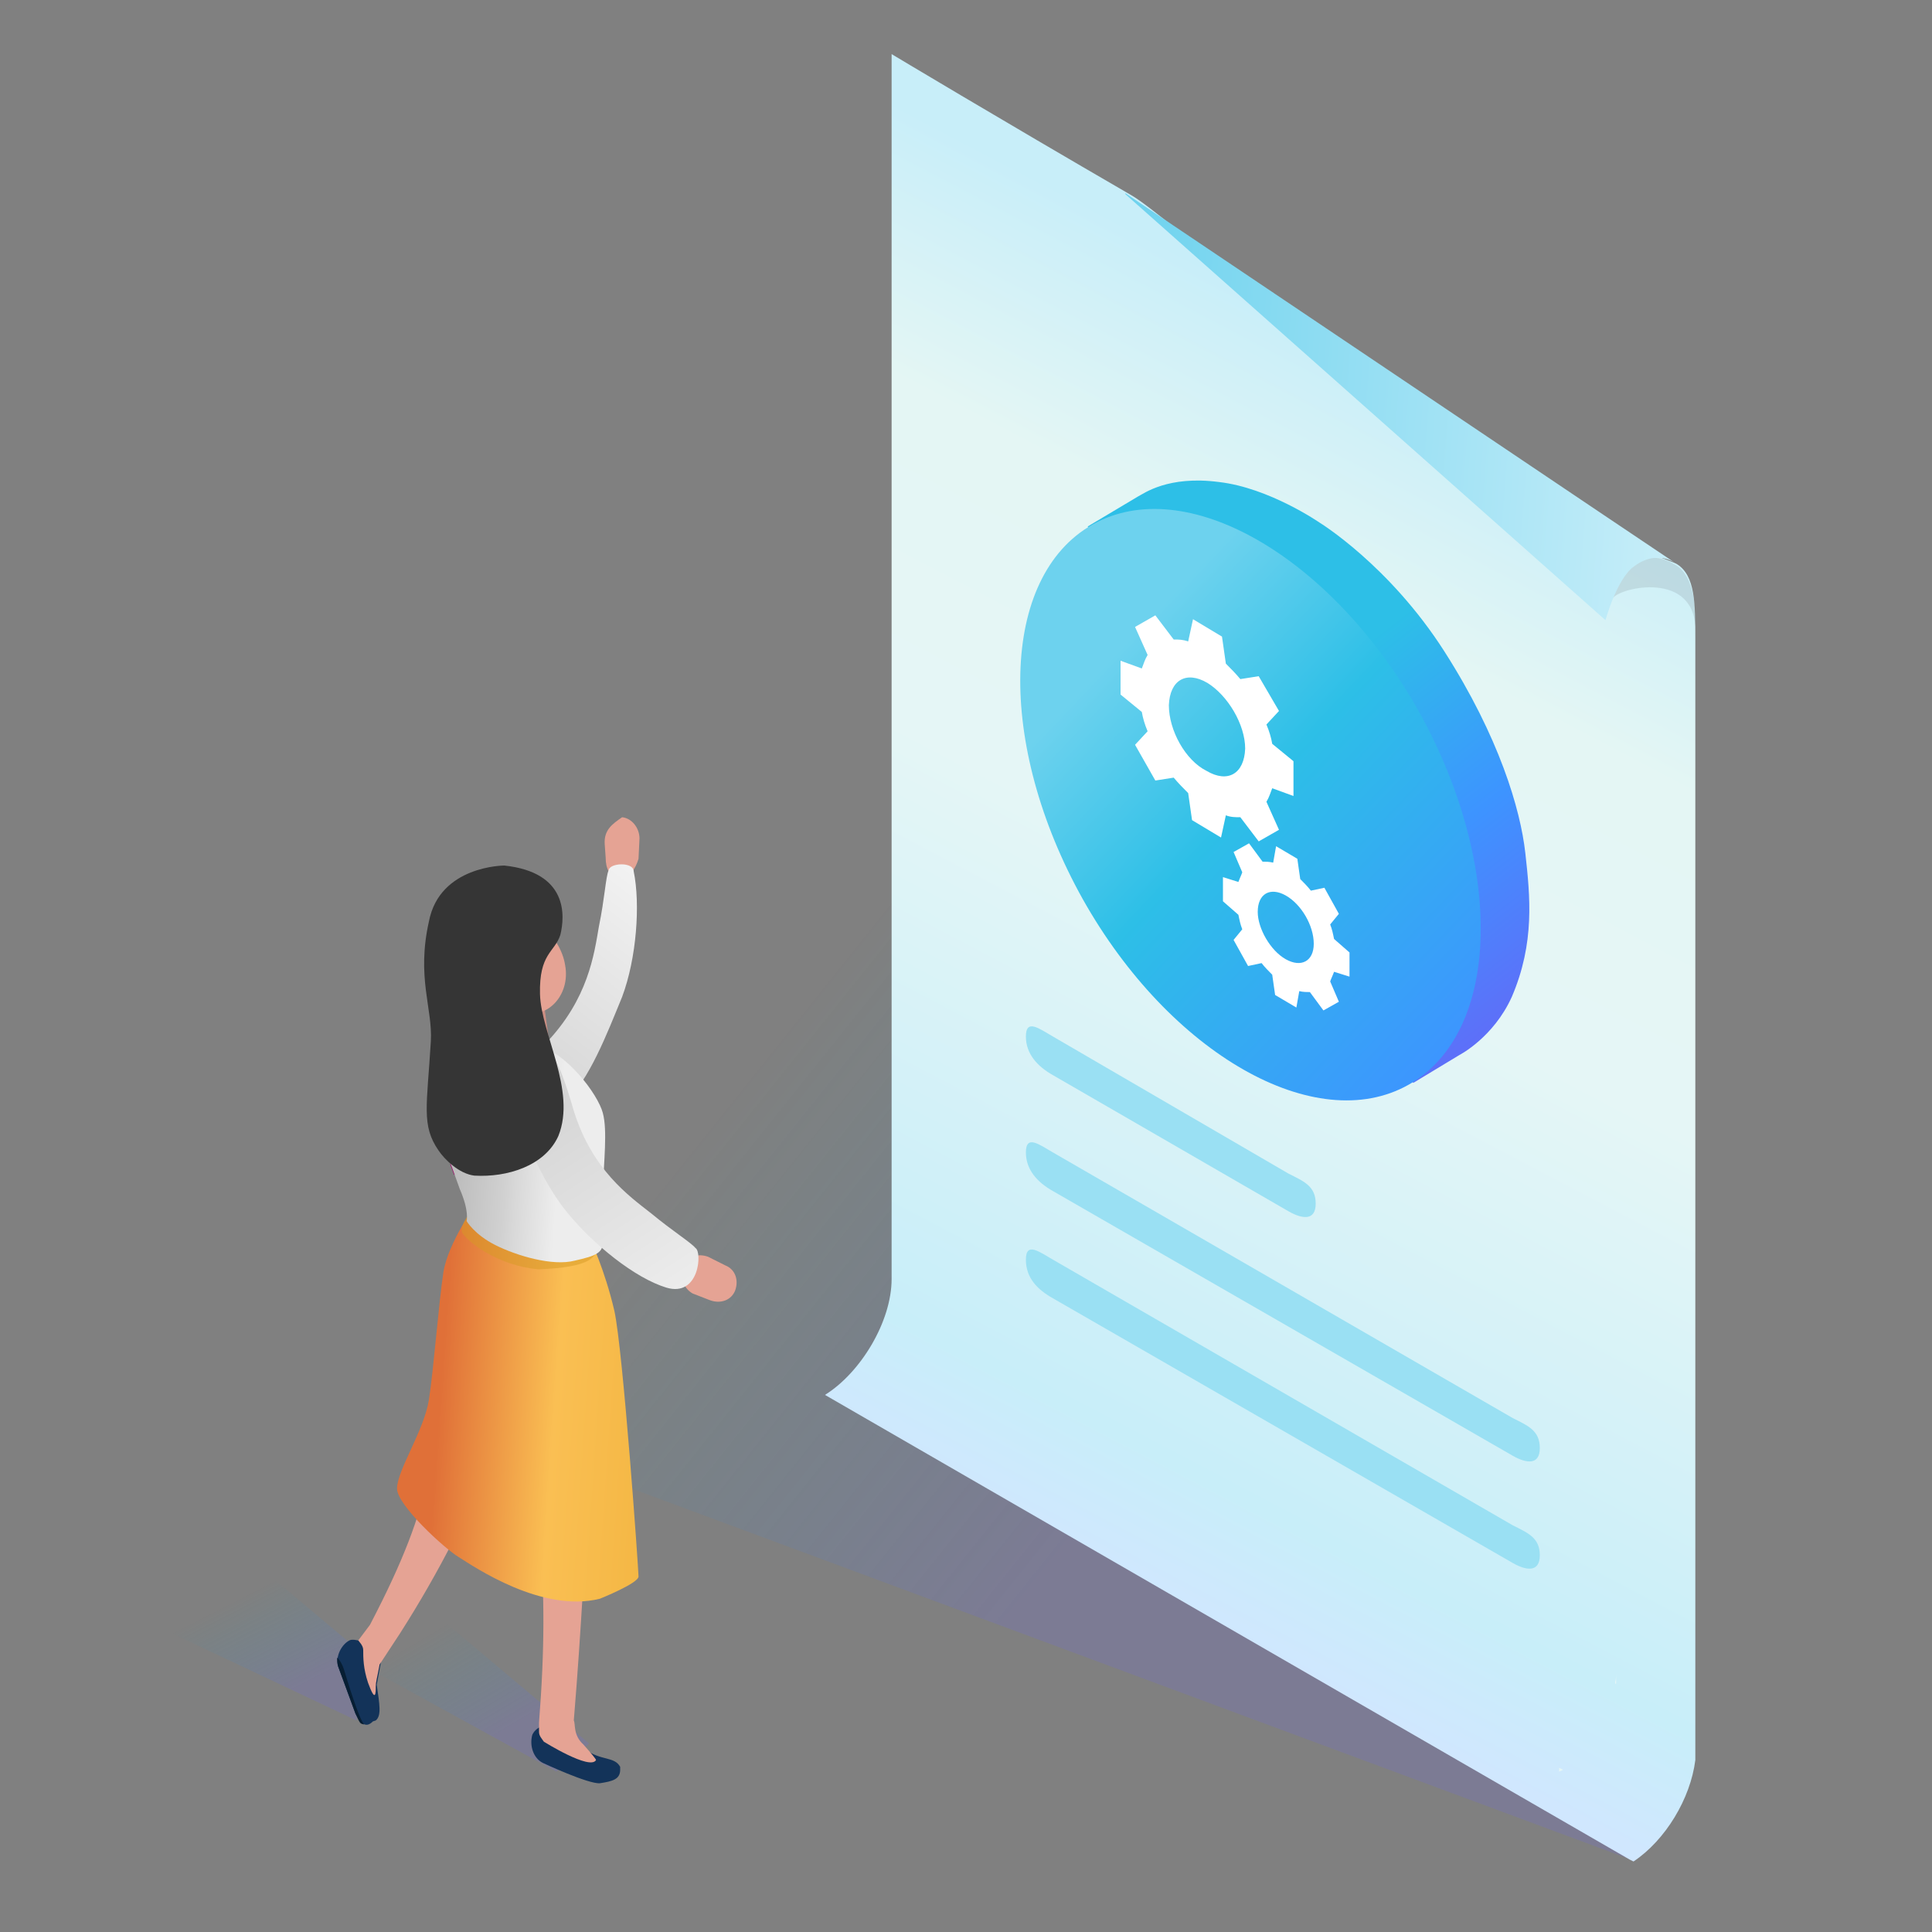 <svg width="200" height="200" viewBox="0 0 200 200" fill="none" xmlns="http://www.w3.org/2000/svg">
<rect x="0" y="0" width="200" height="200" fill="#808080" stroke="none"/>
<path d="M169.1 192.6L0.5 130L84.8 67.5L165.8 151.5L172.7 187.6L169.1 192.6Z" fill="url(#paint0_linear)"/>
<path d="M164.1 125.2V126.3H164C164 126.2 164 126.1 164 126C164.1 125.8 164.1 125.5 164.1 125.2Z" fill="#E5F6F6"/>
<path d="M175.5 66.2V180.8C175.5 181.2 175.5 181.4 175.5 181.8C175.5 181.9 175.5 182 175.5 182.2C175 186.2 172.4 190.5 169.1 192.7L168.7 192.5L85.4 144.4C89.1 142.1 92.3 136.8 92.3 132.4V5.6C92.3 5.6 103.3 12.2 117.1 20.2C120.5 22.1 141.5 40.6 145.5 43.4C160.5 54.4 172.7 57.8 173.6 58.4C175.5 59.6 175.5 62.5 175.5 66.2Z" fill="url(#paint1_linear)"/>
<path opacity="0.1" d="M166.9 62.1C166.9 61 175.2 58.8 175.5 64.9C175.5 64.9 175.9 59.7 173.3 58.4C170.4 56.7 168.2 58.4 166.9 62.1Z" fill="#141414"/>
<path d="M173.3 58.2C171.9 57.4 170.4 57.7 169.2 58.6C167.4 59.8 166.2 64.2 166.2 64.2L116.5 20.1V20L166 53.3L173.3 58.2Z" fill="url(#paint2_linear)"/>
<path d="M167.3 173.2V174.3H167.2C167.2 174.2 167.2 174.1 167.2 174.1C167.3 173.8 167.3 173.5 167.3 173.2Z" fill="#E5F6F6"/>
<path d="M161.8 183.2C161.7 183.3 161.6 183.3 161.4 183.4V183L161.8 183.2Z" fill="#E5F6F6"/>
<path d="M109 107.3C107.6 106.5 106.2 105.4 106.2 107.3C106.2 109.1 107.4 110.4 109 111.3L133.4 125.4C134.8 126.2 136.2 126.4 136.2 124.6C136.2 122.8 135 122.3 133.4 121.5L109 107.3Z" fill="#9AE0F3"/>
<path d="M109 119.3C107.6 118.5 106.2 117.4 106.2 119.3C106.2 121.1 107.4 122.4 109 123.3L156.6 150.7C158 151.5 159.4 151.7 159.4 149.9C159.4 148.1 158.2 147.6 156.6 146.8L109 119.3Z" fill="#9AE0F3"/>
<path d="M109 130.4C107.6 129.6 106.2 128.5 106.2 130.4C106.2 132.3 107.4 133.5 109 134.4L156.6 161.8C158 162.6 159.4 162.8 159.4 161C159.4 159.2 158.2 158.7 156.6 157.9L109 130.4Z" fill="#9AE0F3"/>
<path d="M61 180.5L37.7 160.9L32.3 169.5L57.6 183.4L61 180.5Z" fill="url(#paint3_linear)"/>
<path d="M38.4 171.9L21 157.3L9.8 165.3L36.9 178.1L38.4 171.9Z" fill="url(#paint4_linear)"/>
<path d="M70.7 131.1C71.1 130.1 72.2 129.7 73.3 130.1L75.1 131C76.1 131.4 76.5 132.5 76.1 133.6C75.7 134.6 74.6 135 73.5 134.6L71.7 133.9C70.8 133.4 70.3 132.2 70.7 131.1Z" fill="#E5A394"/>
<path d="M59 178.8L60.6 181.1C62.2 182.3 63.6 181.8 64.2 182.9V183.2C64.2 184.2 63.4 184.4 62.1 184.6C60.9 184.7 56.2 182.5 56.2 182.5C55.2 182 54.8 180.7 55.1 179.6C55.1 179.6 55.5 178.5 57 178.6C58.2 178.8 58.2 178.4 59 178.8Z" fill="#133359"/>
<path d="M60.4 180.6C59.3 179.6 59.6 178.5 59.4 178.1C61 158.8 61 143.1 63.1 136.2L53.2 138.7C55.7 155.6 57 163 55.8 178.3V179.3C55.8 179.7 56.1 180 56.3 180.3C56.3 180.3 61.1 183.3 61.7 182.2C61.7 182.1 61.2 181.5 60.4 180.6Z" fill="#E5A394"/>
<path d="M39.5 171.7L39 174.4C39.3 176.5 39.5 177.6 38.9 178.1L38.6 178.2C37.9 178.9 37.4 178.5 36.8 177.4L35 172.5C34.7 171.4 35.4 170.2 36.2 169.8C36.2 169.8 36.7 169.5 38.3 170.3C39.2 170.8 39.3 170.8 39.5 171.7Z" fill="#133359"/>
<path d="M56.8 131.8L47.6 135.4C44.3 151.5 45.4 154.6 38.3 168.2L37.1 169.8C37.1 169.9 37.6 170.3 37.6 170.8C37.6 171.6 37.6 172.7 38.1 174.2C38.9 176.4 38.9 175.2 38.9 174.6C38.9 174.1 39 173.9 39.3 172.3L41.4 169.1C49.7 156.1 53.8 144.3 56.8 131.8Z" fill="#E5A394"/>
<path d="M49.3 124.6C49.3 124.6 46.4 128.6 45.9 131.7C45.4 135 44.9 141.7 44.4 144.9C43.9 148.1 41.1 152.2 41.1 154.1C41.1 155.8 46 160.3 47.5 161.2C49.1 162.2 56.1 167 62.1 165.5C62.1 165.5 66.1 163.9 66.1 163.2C66.1 162.5 64.5 139.8 63.6 135.7C62.6 131.4 61.1 128.3 61.1 128.3C61.1 128.3 53.3 124 49.3 124.6Z" fill="url(#paint5_linear)"/>
<path opacity="0.5" d="M48.8 125.3C48.8 125.3 47.4 127 47.9 127.7C48.6 128.7 51.6 131 55.7 131.4C61 131.2 62.3 130.2 61.6 128.3C59.3 121.7 51.5 128.2 48.8 125.3Z" fill="#D69A24"/>
<path d="M64.1 90.9C63.1 90.8 62.7 89.9 62.7 88.8L62.6 87.4C62.5 85.9 63.4 85.3 64.4 84.6C65.4 84.7 66.2 85.7 66.2 86.8L66.1 88.9C65.8 89.9 65.2 90.9 64.1 90.9Z" fill="#E5A394"/>
<path d="M53 115.3C53.6 116.3 55.9 116.3 58.5 114.1C61 111.8 62.8 107.1 64.4 103.2C65.9 99.2 66.3 93.6 65.6 90.2C65.6 89.2 63.1 89.3 63 90.1C62.7 90.8 62.6 93 62 95.9C61.5 98.8 60.9 103.4 56.5 108C51.9 112.6 51.9 113.4 53 115.3Z" fill="url(#paint6_linear)"/>
<path d="M34.9 171.6C34.9 171.6 35.1 171.6 34.9 171.6C34.9 171.6 35.3 171.9 35.6 172.8C35.9 173.8 37.2 178.1 37.7 178.5H37.6C37.3 178.4 37.3 178.5 36.8 177.4L35 172.5C34.9 172.2 34.9 171.9 34.9 171.6Z" fill="#071E33"/>
<path d="M47 121.6C47 121.6 54.8 123.9 56.2 116.7L56.6 114.8L46.6 120.5L47 121.6Z" fill="#9B0165"/>
<path d="M46.4 108.2C46.4 108.2 43.7 110.9 45.4 117.1C45.4 117.1 46.5 120 47.6 123.1C48.6 125.4 48.3 126.4 48.3 126.4C48.3 126.4 49.1 127.8 51.3 128.9C53.5 130 57.2 131.1 59.5 130.5C61.7 130 62.5 129.7 62.4 128.4C62.4 127.2 62.1 126.3 62.4 123.3C62.5 120.3 62.9 117 62.4 115.2C61.9 113.3 58.6 108.8 55.3 108.1C55.1 108.2 51.3 112.5 46.4 108.2Z" fill="url(#paint7_linear)"/>
<path d="M54.7 108.5C53.6 108.6 52.4 110.6 53.1 113.8C53.9 117 56 122.2 58.7 125.5C61.4 128.8 65.7 132.3 69 133.3C72.4 134.3 72.7 129.6 72 129.2C71.5 128.6 69.7 127.5 67.4 125.6C65.1 123.8 61.3 121.1 59.4 115C57.6 108.8 56.9 108.4 54.7 108.5Z" fill="url(#paint8_linear)"/>
<path d="M53.8 111.2H53.4C52.2 111.2 51.3 110.2 51.3 109L51.6 103.7C51.6 102.5 52.6 101.6 53.8 101.6H54.2C55.4 101.6 56.3 102.6 56.3 103.8L57 109C57 110.1 55.1 111.2 53.8 111.2Z" fill="#CC8E83"/>
<path d="M58.5 99.9C59.1 103.1 56.5 105.7 53.9 104.7C51.2 103.7 48.6 100.3 48 97.1C47.4 93.9 49.2 92 51.8 92.9C54.5 94 58 96.7 58.5 99.9Z" fill="#E5A394"/>
<path d="M52.2 89.6C52.2 89.6 45.5 89.6 44.4 95.4C43.1 101.2 44.8 104.4 44.6 107.8C44.2 114.5 43.6 116.5 45.4 119.1C46 120 47.5 121.5 49.1 121.7C52.5 121.9 56.4 120.7 57.8 117.6C59.7 112.9 56 107 55.9 102.9C55.8 98.7 57.4 98.6 58 96.8C58.5 94.8 58.8 90.3 52.2 89.6Z" fill="#353535"/>
<path d="M112.6 54.5C112.6 54.5 117.3 51.7 117.8 51.4C118.4 51.1 120.9 49.2 126.2 49.9C131.4 50.5 136.6 54.1 136.6 54.1C136.6 54.1 143.8 58.5 149.5 67.4C155.2 76.3 157.4 83.8 157.9 88.3C158.4 92.8 158.9 97.6 156.5 103.2C154.6 107.4 151.1 109.2 151.1 109.2L146.3 112.1L112.6 54.5Z" fill="url(#paint9_linear)"/>
<path d="M146.8 73.5C155.8 89.6 155.4 106.9 145.8 112.3C136.2 117.7 121.1 109.1 112.1 93.1C103.1 77 103.5 59.7 113.1 54.3C122.7 48.9 137.7 57.5 146.8 73.5Z" fill="url(#paint10_linear)"/>
<path d="M139.7 101.1L138.1 100.6C138 100.9 137.8 101.3 137.7 101.6L138.6 103.7L137 104.6L135.6 102.7C135.3 102.7 134.9 102.7 134.5 102.6L134.2 104.3L132 103L131.7 100.9C131.4 100.6 130.9 100.1 130.6 99.7L129.2 100L127.7 97.3L128.6 96.2C128.4 95.7 128.3 95.2 128.2 94.7L126.6 93.3V90.8L128.2 91.3C128.3 91 128.5 90.6 128.6 90.3L127.7 88.2L129.3 87.3L130.7 89.2C131 89.2 131.4 89.2 131.8 89.3L132.1 87.6L134.3 88.9L134.6 91C134.9 91.3 135.4 91.8 135.7 92.2L137.1 91.9L138.6 94.6L137.7 95.7C137.9 96.2 138 96.7 138.1 97.2L139.7 98.6V101.1ZM133.1 99.3C134.7 100.2 136 99.5 136 97.7C136 95.8 134.7 93.6 133.1 92.7C131.5 91.8 130.2 92.5 130.2 94.4C130.2 96.1 131.5 98.4 133.1 99.3Z" fill="white"/>
<path d="M133.9 82.4L131.7 81.6C131.5 82.1 131.4 82.5 131.1 83L132.4 85.9L130.3 87.1L128.4 84.6C127.9 84.6 127.4 84.6 126.9 84.4L126.4 86.7L123.4 84.9L123 82.1C122.5 81.6 122 81.1 121.5 80.5L119.6 80.8L117.5 77.1L118.8 75.7C118.5 75 118.3 74.3 118.2 73.7L116 71.9V68.4L118.2 69.2C118.4 68.7 118.5 68.3 118.8 67.8L117.5 64.9L119.6 63.7L121.5 66.2C122 66.2 122.4 66.2 123 66.4L123.5 64.1L126.5 65.9L126.9 68.7C127.4 69.2 127.9 69.7 128.4 70.3L130.3 70L132.4 73.6L131.1 75C131.4 75.7 131.6 76.4 131.7 77L133.9 78.8V82.4ZM124.9 79.8C127.1 81.1 128.8 80.1 128.9 77.5C128.9 75 127.1 72 125 70.7C122.8 69.4 121.1 70.4 121 73C121 75.6 122.7 78.7 124.9 79.8Z" fill="white"/>
<defs>
<linearGradient id="paint0_linear" x1="113.684" y1="155.511" x2="47.746" y2="102.754" gradientUnits="userSpaceOnUse">
<stop stop-color="#6C68E6" stop-opacity="0.2"/>
<stop offset="0.131" stop-color="#5C73E4" stop-opacity="0.161"/>
<stop offset="0.385" stop-color="#338EE0" stop-opacity="0.084"/>
<stop offset="0.663" stop-color="#00B1DB" stop-opacity="0"/>
</linearGradient>
<linearGradient id="paint1_linear" x1="159.615" y1="45.781" x2="100.847" y2="157.743" gradientUnits="userSpaceOnUse">
<stop stop-color="#C8EEF9"/>
<stop offset="0.198" stop-color="#E4F6F4"/>
<stop offset="0.448" stop-color="#E5F6F6"/>
<stop offset="0.879" stop-color="#C8EEF9"/>
<stop offset="1" stop-color="#D1E6FF"/>
</linearGradient>
<linearGradient id="paint2_linear" x1="114.882" y1="40.012" x2="174.36" y2="44.621" gradientUnits="userSpaceOnUse">
<stop stop-color="#6DD2EE"/>
<stop offset="1" stop-color="#C8EEF9"/>
</linearGradient>
<linearGradient id="paint3_linear" x1="38.21" y1="160.675" x2="53.206" y2="186.141" gradientUnits="userSpaceOnUse">
<stop offset="0.354" stop-color="#00B0DA" stop-opacity="0"/>
<stop offset="0.776" stop-color="#6C68E5" stop-opacity="0.2"/>
</linearGradient>
<linearGradient id="paint4_linear" x1="18.829" y1="158.248" x2="30.532" y2="181.256" gradientUnits="userSpaceOnUse">
<stop offset="0.354" stop-color="#00B0DA" stop-opacity="0"/>
<stop offset="0.776" stop-color="#6C68E5" stop-opacity="0.2"/>
</linearGradient>
<linearGradient id="paint5_linear" x1="27.071" y1="143.242" x2="88.463" y2="147.493" gradientUnits="userSpaceOnUse">
<stop offset="0.301" stop-color="#E07038"/>
<stop offset="0.495" stop-color="#FABF53"/>
<stop offset="0.827" stop-color="#EEAF35"/>
</linearGradient>
<linearGradient id="paint6_linear" x1="74.694" y1="83.927" x2="46.378" y2="120.944" gradientUnits="userSpaceOnUse">
<stop offset="0.081" stop-color="#FAFAFA"/>
<stop offset="0.828" stop-color="#D1D1D1"/>
<stop offset="1" stop-color="#9E9E9E"/>
</linearGradient>
<linearGradient id="paint7_linear" x1="36.19" y1="118.062" x2="57.891" y2="119.472" gradientUnits="userSpaceOnUse">
<stop offset="0.162" stop-color="#9E9E9E"/>
<stop offset="0.254" stop-color="#A6A6A6"/>
<stop offset="0.752" stop-color="#D1D1D1"/>
<stop offset="0.804" stop-color="#D8D8D8"/>
<stop offset="1" stop-color="#EDEDED"/>
</linearGradient>
<linearGradient id="paint8_linear" x1="77.302" y1="145.98" x2="50.672" y2="104.666" gradientUnits="userSpaceOnUse">
<stop offset="0.001" stop-color="#FAFAFA"/>
<stop offset="0.853" stop-color="#D1D1D1"/>
<stop offset="1" stop-color="#9E9E9E"/>
</linearGradient>
<linearGradient id="paint9_linear" x1="165.074" y1="111.58" x2="134.295" y2="72.091" gradientUnits="userSpaceOnUse">
<stop stop-color="#6F5BF5"/>
<stop offset="0.585" stop-color="#3D94FF"/>
<stop offset="1" stop-color="#2DBFE7"/>
</linearGradient>
<linearGradient id="paint10_linear" x1="102.42" y1="57.701" x2="159.406" y2="111.808" gradientUnits="userSpaceOnUse">
<stop offset="0.208" stop-color="#6DD2EE"/>
<stop offset="0.468" stop-color="#2DBFE7"/>
<stop offset="0.901" stop-color="#3D94FF"/>
</linearGradient>
</defs>
</svg>
